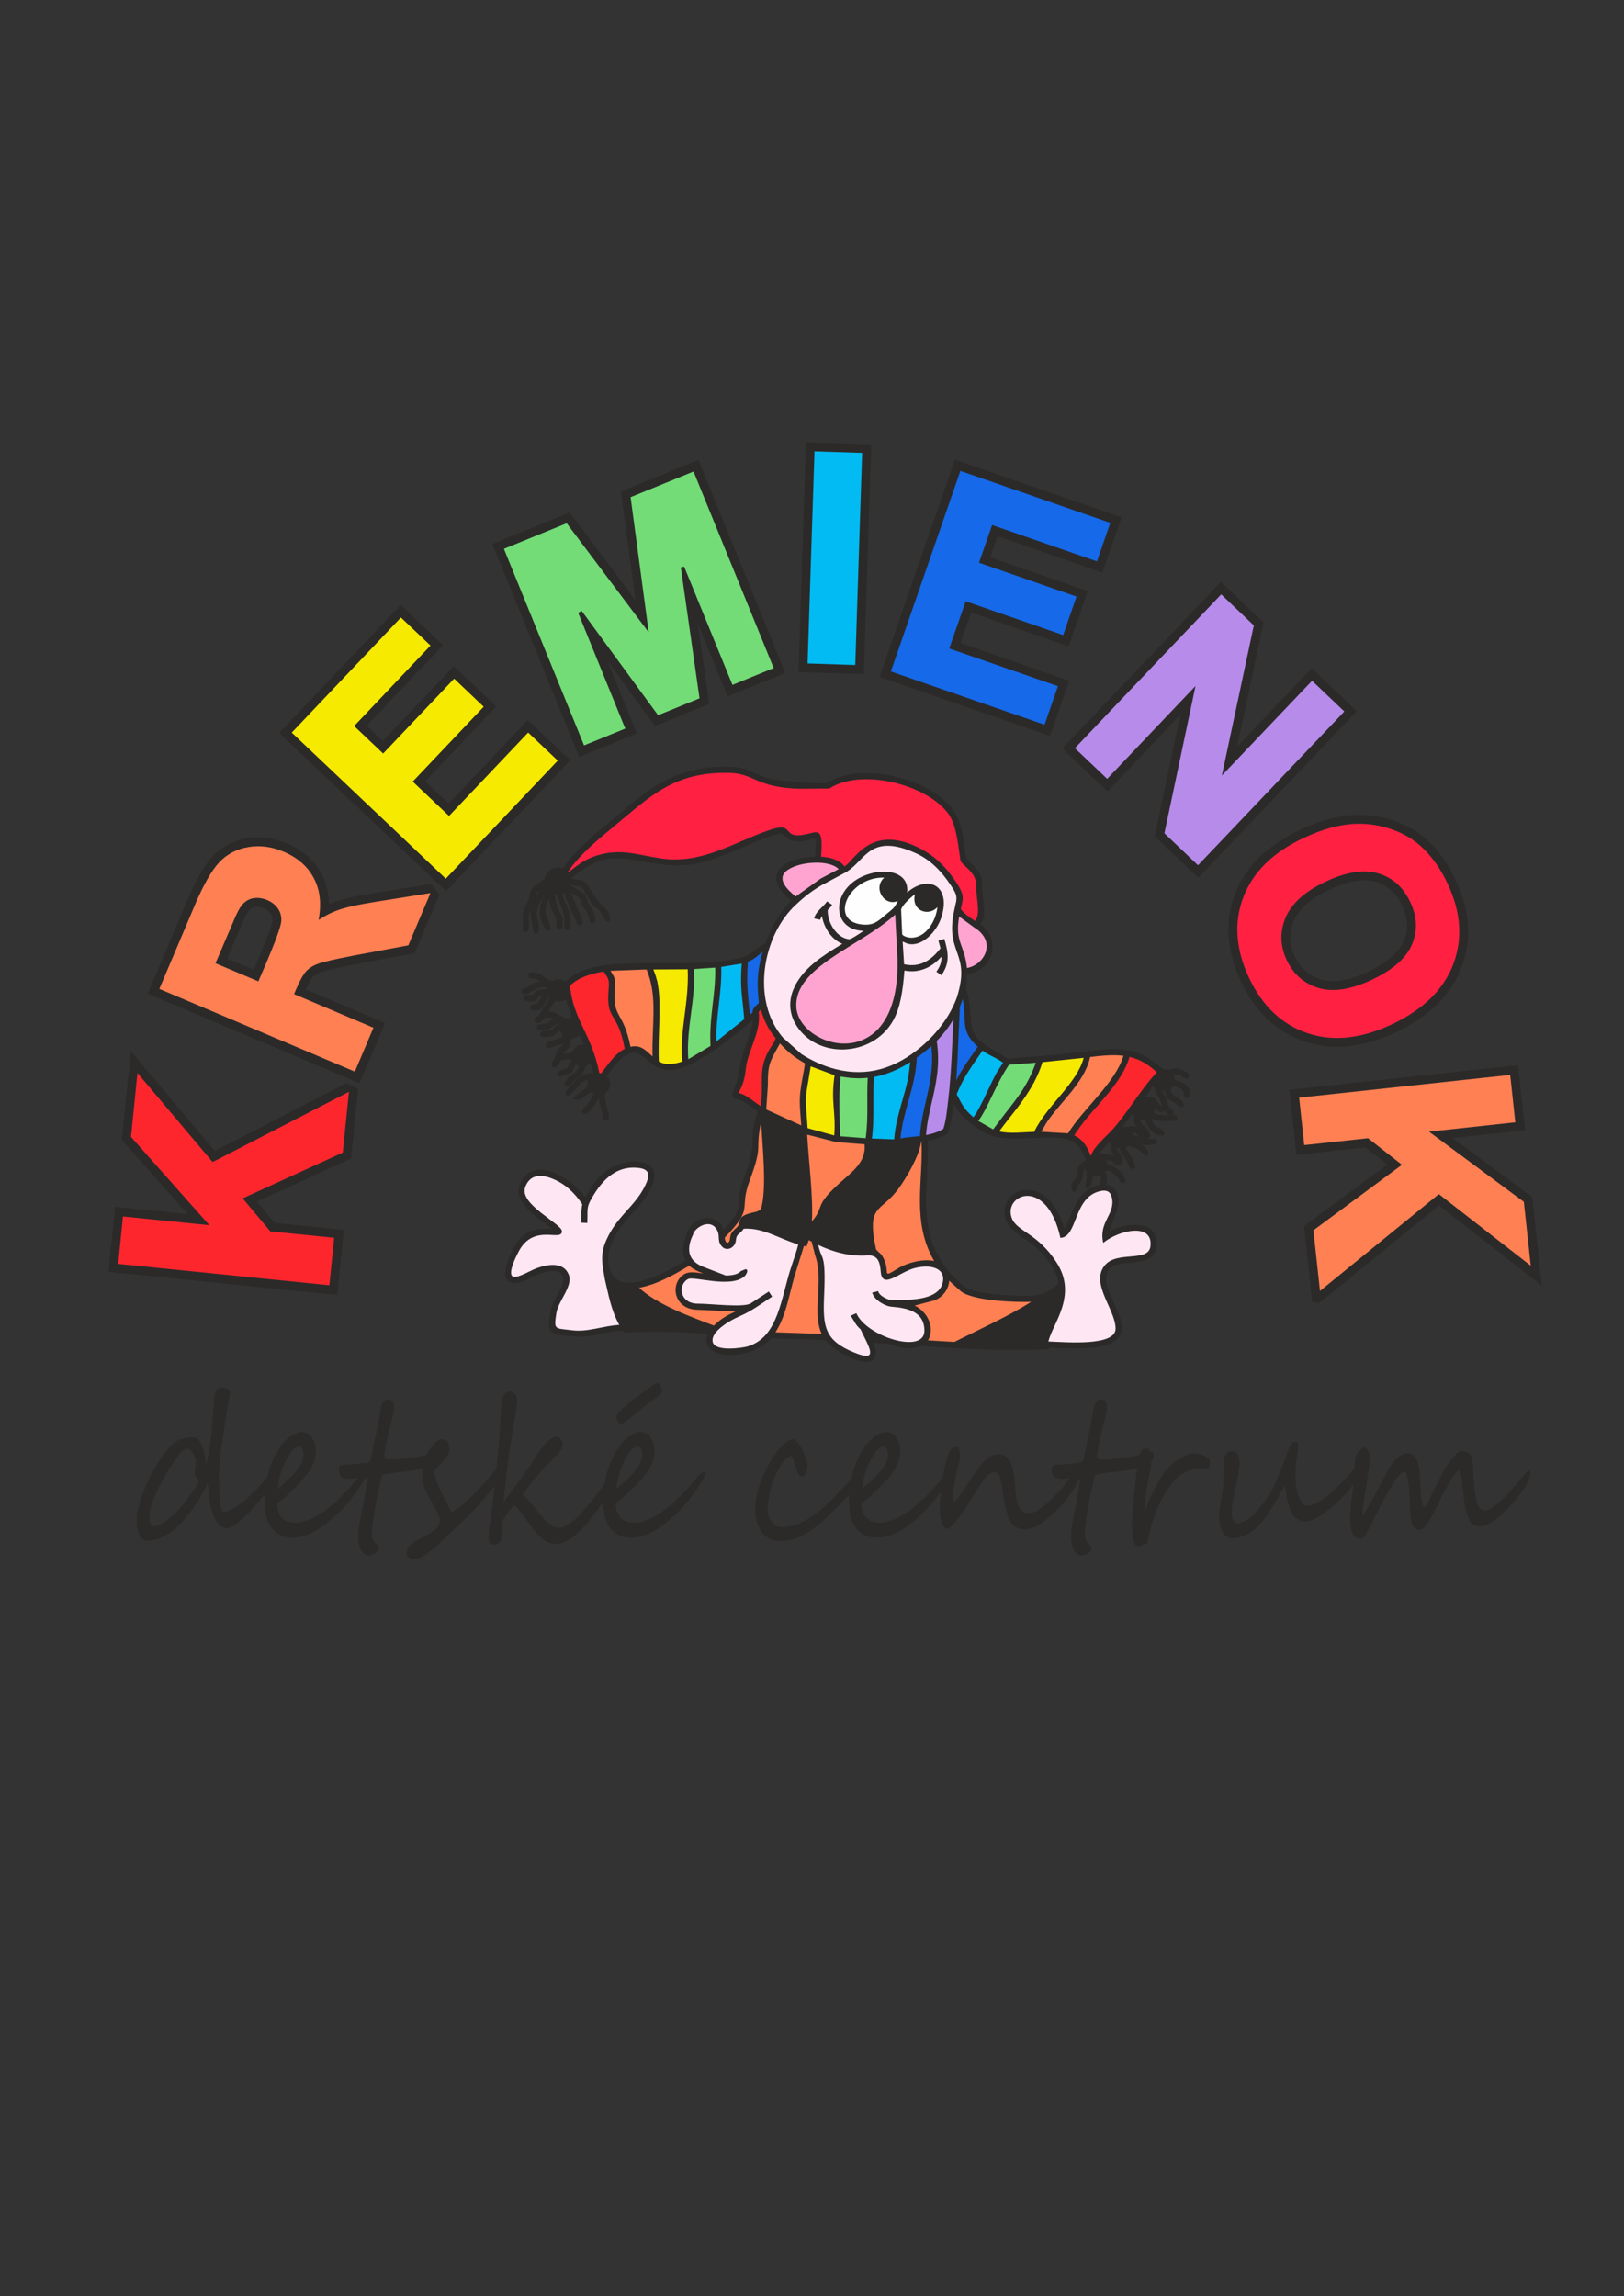 <?xml version="1.0" encoding="UTF-8"?>
<!DOCTYPE svg PUBLIC "-//W3C//DTD SVG 1.1//EN" "http://www.w3.org/Graphics/SVG/1.1/DTD/svg11.dtd">
<!-- Creator: CorelDRAW X7 -->
<svg xmlns="http://www.w3.org/2000/svg" xml:space="preserve" width="297mm" height="420mm" version="1.1" style="shape-rendering:geometricPrecision; text-rendering:geometricPrecision; image-rendering:optimizeQuality; fill-rule:evenodd; clip-rule:evenodd"
viewBox="0 0 29700 42000"
 xmlns:xlink="http://www.w3.org/1999/xlink">
 <rect x="0" y="0" width="29700" height="42000" fill="#333333" stroke="none"/>
 <defs>
  <style type="text/css">
   <![CDATA[
    .fil13 {fill:#FEFEFE}
    .fil3 {fill:#2B2A29}
    .fil4 {fill:#2B2A29}
    .fil2 {fill:#02BBF3}
    .fil16 {fill:#1669E9}
    .fil1 {fill:#1669E9}
    .fil20 {fill:#73DC77}
    .fil0 {fill:#B78BEA}
    .fil17 {fill:#F6EA00}
    .fil19 {fill:#FD262D}
    .fil12 {fill:#FEE6F3}
    .fil15 {fill:#FF2042}
    .fil18 {fill:#FF8053}
    .fil14 {fill:#FFA4D0}
    .fil22 {fill:#2B2A29;fill-rule:nonzero}
    .fil5 {fill:#02BBF3;fill-rule:nonzero}
    .fil8 {fill:#1669E9;fill-rule:nonzero}
    .fil6 {fill:#73DC77;fill-rule:nonzero}
    .fil9 {fill:#B78BEA;fill-rule:nonzero}
    .fil11 {fill:#F6EA00;fill-rule:nonzero}
    .fil7 {fill:#FD262D;fill-rule:nonzero}
    .fil21 {fill:#FF2042;fill-rule:nonzero}
    .fil10 {fill:#FF8053;fill-rule:nonzero}
   ]]>
  </style>
 </defs>
 <g id="Vrstva_x0020_1">
  <path class="fil0" d="M17096 19004c116,-118 217,-248 298,-392l106 -187 -12 214c-28,493 -37,987 -96,1478 -22,180 -35,374 -93,547l-5 17 -15 9c-98,63 -220,99 -334,120l-63 13 4 -65c13,-205 59,-404 105,-604 88,-385 152,-709 91,-1107l-4 -25 18 -18z"/>
  <path class="fil1" d="M16737 19305c91,-65 180,-134 263,-209l72 -65 11 96c42,364 -21,673 -102,1025 -48,208 -95,415 -106,630l-2 41 -41 6c-78,10 -156,13 -232,23l-188 29 6 -64c19,-202 66,-396 120,-592 82,-296 164,-572 179,-882l1 -24 19 -14z"/>
  <path class="fil2" d="M17956 19136c169,142 312,155 457,287l10 -1c-339,492 -381,822 -612,1093 -178,-143 -322,-326 -375,-495 151,-392 342,-611 520,-884z"/>
  <path class="fil3" d="M23764 15184c92,-43 182,-82 271,-115 92,-35 179,-63 262,-86 84,-23 169,-41 256,-54 85,-13 167,-21 248,-23l4 -1 0 0 0 1c60,-2 117,-1 172,3 56,4 114,10 175,19 60,10 117,21 173,35 58,14 114,31 170,50 55,19 110,40 164,65 56,25 107,50 154,77l133 76 -3 7 12 9c45,32 89,68 131,105 56,50 108,102 155,155 47,53 94,112 140,176 47,65 89,130 127,195l0 1c40,68 77,139 113,214 64,137 116,273 153,408 38,137 62,271 71,404 10,134 5,267 -14,398l0 0c-18,120 -48,239 -90,357l0 2 -11 29c-48,127 -110,248 -185,362 -75,114 -164,220 -266,320 -100,99 -213,191 -338,275 -124,83 -261,160 -411,231 -148,71 -294,127 -436,169 -143,43 -285,72 -424,87 -140,16 -278,16 -413,2 -135,-13 -267,-42 -395,-85 -128,-43 -249,-98 -362,-166 -113,-68 -218,-148 -317,-241 -98,-93 -187,-196 -267,-310 -80,-114 -153,-239 -217,-376 -66,-138 -117,-275 -155,-411 -39,-137 -63,-272 -73,-404 -10,-135 -5,-268 13,-399 19,-131 53,-259 100,-386 48,-125 109,-245 184,-359 74,-113 161,-219 261,-317 97,-96 208,-187 332,-271 123,-83 258,-159 403,-228zm543 1090c-88,42 -167,85 -239,132 -70,44 -132,92 -186,141 -52,47 -96,96 -133,147 -37,50 -66,101 -89,153 -22,53 -38,107 -49,163 -11,54 -16,107 -14,158l0 0c1,52 9,105 23,160 13,55 33,110 60,165 26,57 56,107 89,152 33,44 69,84 109,118l10 9c36,30 76,57 120,81 48,26 100,47 155,63l13 4c50,14 104,22 159,24 64,3 130,0 200,-11l0 -1c74,-11 151,-30 231,-56 83,-27 170,-62 261,-105 91,-43 172,-87 243,-133l0 0c71,-45 133,-92 187,-140 53,-47 97,-94 133,-142 34,-47 62,-95 83,-146l1 0 0 -1c22,-51 38,-102 47,-154 10,-51 14,-103 11,-155 -2,-52 -10,-106 -25,-162 -15,-56 -36,-114 -64,-173 -28,-58 -59,-111 -94,-159 -33,-46 -70,-87 -110,-123 -39,-35 -82,-65 -128,-90 -47,-26 -98,-47 -151,-63 -54,-16 -110,-25 -170,-28 -62,-3 -128,1 -196,12 -71,11 -148,30 -229,56 -83,27 -168,62 -258,104z"/>
  <polygon class="fil3" points="6536,20048 6532,20085 6433,21066 6430,21097 6421,21189 6336,21228 6308,21241 4699,21978 5026,22368 6073,22474 6127,22479 6289,22496 6273,22656 6267,22710 6190,23470 6185,23524 6169,23686 6008,23669 5954,23664 2199,23285 2145,23279 1984,23263 2000,23102 2005,23049 2082,22288 2088,22234 2104,22073 2265,22089 2318,22094 3432,22207 2290,20920 2275,20902 2228,20849 2235,20779 2237,20756 2340,19737 2353,19610 2392,19229 2638,19521 2720,19618 3928,21052 6182,19891 6337,19809 6551,19914 "/>
  <polygon class="fil3" points="23795,19910 27548,19506 27602,19500 27762,19483 27780,19644 27786,19698 27868,20458 27873,20512 27891,20672 27729,20690 27676,20696 26563,20815 27946,21839 27965,21853 28022,21895 28030,21966 28032,21989 28142,23008 28156,23134 28197,23514 27895,23279 27794,23201 26316,22048 24319,23676 24242,23738 24127,23832 23998,23810 23978,23630 23968,23531 23862,22551 23859,22520 23849,22428 23924,22373 23948,22355 25372,21301 24971,20987 23923,21100 23869,21106 23708,21123 23691,20962 23685,20908 23603,20148 23598,20094 23580,19933 23742,19916 "/>
  <polygon class="fil3" points="19578,13534 22179,10799 22216,10760 22328,10643 22445,10754 22484,10792 23020,11301 23042,11322 23108,11385 23089,11473 23083,11503 22624,13658 23840,12380 23878,12341 23989,12223 24107,12335 24146,12372 24658,12859 24697,12896 24814,13008 24702,13125 24665,13164 22064,15899 22027,15938 21915,16055 21798,15944 21759,15907 21205,15380 21184,15360 21118,15297 21137,15209 21143,15180 21587,13073 20402,14318 20365,14358 20254,14475 20136,14363 20097,14326 19585,13839 19546,13802 19429,13690 19540,13573 "/>
  <polygon class="fil3" points="16157,12177 17393,8611 17411,8560 17464,8407 17616,8460 17667,8478 20307,9393 20358,9411 20511,9464 20458,9616 20441,9667 20232,10270 20214,10321 20161,10474 20008,10421 19957,10403 18243,9809 18110,10193 19689,10741 19740,10759 19893,10812 19840,10964 19823,11015 19614,11618 19596,11669 19543,11822 19390,11769 19339,11751 17760,11203 17566,11762 19349,12380 19400,12398 19553,12451 19500,12604 19483,12655 19274,13257 19256,13308 19203,13461 19051,13409 19000,13391 16290,12451 16239,12434 16086,12381 16139,12228 "/>
  <polygon class="fil4" points="14610,12076 14732,8304 14734,8250 14739,8088 14900,8093 14954,8095 15718,8120 15772,8121 15934,8127 15929,8288 15927,8342 15805,12114 15803,12168 15798,12330 15636,12325 15582,12323 14819,12299 14765,12297 14603,12292 14608,12130 "/>
  <polygon class="fil4" points="10511,13645 9086,10150 9065,10100 9004,9950 9155,9889 9205,9868 10265,9436 10303,9420 10418,9373 10494,9474 10519,9507 11621,10975 11378,9156 11372,9115 11355,8991 11472,8944 11510,8928 12573,8495 12623,8474 12773,8413 12834,8564 12854,8614 14280,12109 14300,12159 14361,12309 14211,12370 14160,12391 13506,12657 13456,12678 13307,12738 13246,12588 13225,12538 12761,11402 12948,12708 12953,12750 12971,12875 12854,12923 12815,12939 12135,13217 12096,13232 11979,13280 11904,13178 11879,13144 11107,12088 11566,13216 11586,13266 11647,13416 11497,13477 11446,13497 10792,13764 10742,13784 10592,13845 10531,13695 "/>
  <polygon class="fil3" points="7928,16082 5263,13555 5224,13518 5106,13406 5218,13289 5255,13249 7178,11222 7215,11183 7326,11066 7444,11177 7483,11214 7946,11653 7985,11690 8102,11802 7991,11919 7954,11959 6706,13274 7001,13554 8151,12341 8188,12302 8299,12185 8417,12296 8456,12333 8919,12772 8958,12809 9075,12921 8964,13038 8927,13078 7777,14290 8205,14696 9504,13327 9541,13288 9653,13170 9771,13282 9810,13319 10273,13758 10312,13795 10429,13906 10317,14024 10280,14063 8307,16144 8270,16183 8159,16301 8094,16240 7928,16082 "/>
  <polygon class="fil5" points="14771,12081 14894,8309 14895,8255 14949,8257 15713,8282 15767,8283 15765,8337 15643,12109 15641,12163 15588,12162 14824,12137 14770,12135 "/>
  <polygon class="fil6" points="10661,13584 9236,10089 9216,10039 9266,10018 10326,9586 10364,9571 10389,9604 11864,11567 11538,9135 11533,9094 11571,9078 12634,8645 12684,8625 12704,8675 14129,12170 14150,12220 14099,12240 13445,12507 13396,12527 13375,12477 12511,10363 12451,10379 12787,12731 12793,12773 12754,12789 12074,13066 12035,13082 12010,13048 10639,11175 10573,11207 11415,13278 11436,13326 11385,13347 10731,13614 10681,13634 "/>
  <polygon class="fil7" points="5970,23503 2215,23123 2161,23118 2167,23064 2243,22304 2249,22250 2302,22256 3829,22410 2412,20813 2396,20795 2398,20772 2501,19752 2514,19625 2596,19723 3888,21255 6293,20016 6381,19970 6371,20069 6272,21050 6269,21081 6241,21094 4438,21919 4944,22523 6058,22635 6111,22641 6106,22694 6029,23455 6024,23508 "/>
  <polygon class="fil8" points="16310,12230 17546,8664 17564,8613 17615,8631 20254,9546 20305,9564 20288,9614 20079,10217 20061,10268 20010,10250 18144,9603 17904,10293 19636,10894 19687,10911 19670,10962 19461,11565 19443,11616 19392,11598 17660,10998 17360,11862 19296,12533 19347,12551 19330,12602 19121,13205 19103,13256 19052,13238 16343,12299 16292,12281 "/>
  <polygon class="fil9" points="19695,13646 22296,10911 22334,10872 22373,10909 22909,11419 22931,11440 22924,11469 22346,14185 23958,12491 23995,12452 24034,12489 24546,12976 24585,13013 24548,13053 21947,15787 21909,15826 21870,15789 21317,15263 21295,15242 21301,15213 21864,12547 20285,14207 20248,14246 20209,14209 19697,13722 19658,13685 "/>
  <polygon class="fil10" points="23813,20071 27565,19667 27619,19661 27625,19715 27706,20475 27712,20529 27658,20534 26134,20699 27850,21969 27869,21983 27871,22006 27981,23025 27995,23151 27894,23073 26314,21841 24217,23550 24140,23613 24129,23514 24023,22534 24020,22503 24045,22485 25639,21305 25019,20819 23906,20939 23852,20944 23846,20891 23765,20131 23759,20077 "/>
  <polygon class="fil11" points="8113,16034 5375,13437 5335,13400 5373,13361 7295,11334 7332,11295 7371,11332 7834,11771 7873,11808 7836,11847 6477,13280 7007,13783 8268,12453 8305,12413 8345,12451 8807,12890 8846,12927 8809,12966 7548,14296 8212,14925 9622,13438 9659,13399 9698,13436 10161,13875 10200,13912 10163,13952 8190,16032 8153,16072 "/>
  <path class="fil12" d="M15909 22904c6,-4 227,-17 255,350 23,298 309,-173 836,-144 383,21 404,489 67,627 -233,95 -364,92 -600,99 -112,3 -209,7 -123,12 319,19 619,136 619,493 0,505 -934,154 -1134,-27 -190,-171 555,800 -233,474 -745,-308 -568,-700 -568,-1467 0,-349 -112,-386 -129,-645 216,111 560,265 995,229 8,2 14,3 15,-1z"/>
  <path class="fil12" d="M15422 15917c378,-194 445,-774 1368,-354 280,127 494,368 648,602 154,231 121,258 71,488 -38,178 -87,389 19,656 211,533 82,1048 -265,1486 -609,767 -1454,1111 -2361,684 -491,-232 -856,-624 -962,-1136 -124,-601 157,-1465 616,-1871 279,-247 527,-382 866,-555z"/>
  <path class="fil13" d="M16440 16073c301,221 -142,895 -618,895 -459,0 -540,-434 -266,-713 245,-249 677,-334 884,-182z"/>
  <path class="fil13" d="M17041 16231c301,87 159,789 -211,942 -356,148 -550,-187 -421,-506 115,-286 425,-495 632,-436z"/>
  <path class="fil14" d="M16424 16603c12,511 58,939 66,1287 28,1289 -1453,1631 -1910,781 -83,-154 -104,-338 -13,-560 264,-639 1198,-848 1857,-1508z"/>
  <path class="fil14" d="M14375 15865c211,-144 886,-248 1047,52 -339,173 -594,301 -866,555 -327,-252 -392,-463 -181,-607z"/>
  <path class="fil14" d="M17512 16642c231,299 689,344 569,760 -82,285 -252,350 -447,365 -30,-524 -266,-463 -122,-1125z"/>
  <path class="fil15" d="M10300 15981c280,-454 806,-821 1188,-1156 497,-436 1012,-771 1874,-743 408,13 435,186 829,240 285,40 611,72 947,54 611,-396 1837,-87 2250,473 149,201 171,470 233,873 96,140 274,186 288,471 -21,241 130,550 -64,723 -101,-62 -218,-125 -333,-274 48,-220 78,-249 -74,-477 -154,-234 -368,-475 -648,-602 -923,-420 -990,160 -1368,354 -75,-141 -263,-192 -463,-193 10,-212 83,-498 -120,-437 -187,62 -324,62 -413,0 -106,-74 -51,-150 -343,-49 -696,241 -1236,632 -2007,518 -405,-59 -703,-181 -1113,-63 -320,93 -485,287 -602,358 -54,33 -18,-16 -61,-70zm5093 -50c-111,58 -213,111 -309,166l-2 -2c98,-54 200,-107 311,-164z"/>
  <path class="fil16" d="M13628 17552c228,-80 269,-236 405,-226 -115,344 -155,714 -93,1017 -3,61 -136,93 -118,205 -51,39 -102,80 -152,120 -23,-361 -91,-572 -42,-1116z"/>
  <path class="fil2" d="M13134 17638l494 -86c-49,544 19,755 42,1116 -217,173 -421,346 -617,490 -39,-557 108,-975 81,-1520z"/>
  <path class="fil17" d="M11861 17676l771 -4c45,699 -164,1159 -91,1782 7,-2 15,-5 22,-8 -184,72 -399,118 -567,-1 -46,-830 122,-1273 -135,-1769z"/>
  <path class="fil18" d="M11068 17710c260,-38 543,-39 793,-34 257,496 89,939 135,1769 -204,-144 -264,-315 -507,-227 -40,-240 -116,-473 -243,-682 -175,-286 42,-488 -106,-715 -25,-39 -50,-75 -72,-111z"/>
  <path class="fil19" d="M10369 18009c258,-281 778,-332 1250,-335 -182,1 -372,10 -551,36 112,181 139,167 120,385 -15,164 -37,286 58,441 127,209 203,442 243,682 -203,74 -344,326 -496,507 -19,22 -50,-34 -72,-16 -130,-760 -503,-1019 -552,-1700zm1262 -335l0 0z"/>
  <path class="fil16" d="M17608 18061c47,114 73,300 88,475 22,248 -29,358 260,600 -178,273 -369,492 -520,884 -6,-18 -10,-36 -14,-53 0,-112 99,-1545 70,-1545 49,-110 88,-229 116,-361z"/>
  <path class="fil20" d="M18423 19422c162,-15 370,-28 599,-46 -150,558 -567,955 -839,1351 -130,-44 -260,-122 -372,-212 231,-271 273,-601 612,-1093z"/>
  <path class="fil17" d="M19022 19376l867 -92c-72,518 -718,969 -939,1473 -294,7 -522,49 -763,-29 -47,-15 665,-721 835,-1352z"/>
  <path class="fil18" d="M19889 19284c262,-33 511,-60 728,-19 -117,540 -773,1044 -1056,1528 -127,-37 -372,-41 -611,-36 221,-504 867,-955 939,-1473z"/>
  <path class="fil19" d="M20617 19265c376,71 548,300 640,346 0,29 -23,52 -58,69 -134,61 -277,363 -503,615 -101,113 -205,295 -306,401 -228,240 -385,366 -385,497 -45,0 -69,74 -80,45 -57,-153 -125,-374 -364,-445 283,-484 939,-988 1056,-1528z"/>
  <path class="fil19" d="M13952 20324c-168,-92 -272,-201 -372,-251 -127,-63 -171,38 -87,-174 28,-72 37,-67 66,-176 21,-79 31,-287 58,-359 138,-359 234,-656 204,-824 -16,-93 95,-120 119,-197 47,230 150,442 310,639 -46,158 -165,244 -224,450 -72,248 -1,570 -74,892z"/>
  <path class="fil18" d="M14718 20674c-220,-93 -421,-209 -612,-280 -57,-21 -108,-45 -154,-70 73,-322 2,-644 74,-892 59,-206 178,-292 224,-450 148,183 313,317 532,436 -31,260 -113,541 -97,784 14,228 25,375 33,472z"/>
  <path class="fil20" d="M15882 20878c-186,-7 -382,-18 -574,-45 51,-477 -71,-688 20,-1208 194,42 401,54 603,26 -31,382 17,804 -49,1227z"/>
  <path class="fil18" d="M16906 20817c69,823 -339,1947 702,2758 200,156 863,181 1129,183 432,5 474,-107 679,-248 68,409 -363,958 -297,1116 -1420,62 -2965,-154 -4434,-182 -1211,-24 -1970,-186 -3243,-128 -161,-248 -239,-441 -353,-1148 146,768 1310,72 1749,-233 187,-130 590,-527 691,-733 54,-111 42,-387 81,-494 119,-328 187,-483 193,-599 19,-370 43,-598 127,-798 52,30 110,58 176,83 279,103 579,303 930,388 450,108 959,91 1337,115 186,-41 372,-55 533,-80z"/>
  <path class="fil4" d="M15863 20877c94,609 -664,769 -820,1247 -99,303 -350,357 -270,487 199,102 618,355 1180,288 3,-282 -159,-579 82,-826 198,-203 257,-234 352,-363 116,-157 402,-613 408,-878 -133,17 -277,33 -422,65 -153,-10 -327,-13 -510,-20z"/>
  <path class="fil4" d="M13569 22421c435,-41 679,206 1148,313 175,-449 21,-1267 -14,-2066 -214,-93 -410,-205 -597,-274 -49,-18 -94,-39 -135,-60 13,601 122,1302 11,1764 -49,205 -413,63 -413,323z"/>
  <path class="fil4" d="M19091 23718c133,-45 198,-121 325,-208 68,409 -363,958 -297,1116 -537,23 -1091,7 -1653,-24 576,-290 1232,-579 1625,-884z"/>
  <path class="fil4" d="M13198 24358c-537,-41 -1072,-73 -1756,-42 -161,-248 -239,-441 -353,-1148 53,277 244,364 487,345 278,338 905,578 1622,845z"/>
  <path class="fil12" d="M13674 24685c585,-161 653,-833 798,-1336 55,-190 194,-518 183,-630 -430,-114 -671,-337 -1086,-298 -77,134 -152,96 -165,257 -11,139 -218,186 -206,-102 3,-61 -74,-196 -155,-224 -160,-55 -356,43 -416,202 -22,60 -65,130 -71,202 -17,230 37,378 265,459 51,19 437,172 440,172 317,-3 394,-162 301,-69 -176,175 -883,-37 -1002,27 -248,133 -187,557 204,557 216,0 852,83 1013,-24l294 -195 -351 232c-106,73 -821,329 -737,649 56,216 539,163 691,121z"/>
  <path class="fil12" d="M11102 23248c-132,-382 156,-813 398,-1068 179,-189 222,-208 348,-464 84,-173 131,-373 -155,-408 -719,-89 -966,755 -993,693 -130,-298 -941,-878 -1147,-304 -142,395 872,837 631,837 -325,0 -551,-37 -746,330 -158,298 -298,749 248,453 181,-99 575,-233 667,25 62,174 -198,438 -232,667 -54,361 -43,332 337,379 340,42 605,-105 966,-100 -143,-226 -220,-424 -322,-1040z"/>
  <path class="fil12" d="M19411 23513c34,-212 -230,-538 -379,-695 -195,-205 -504,-304 -582,-527 -182,-518 739,-832 989,293 153,-9 190,-749 677,-853 156,-34 281,29 285,261 4,191 -224,489 -189,640 189,-154 943,-364 885,166 -48,435 -941,25 -920,610 9,255 282,623 282,895 0,402 -1065,306 -1347,289 -8,-192 368,-698 304,-1082l-5 3z"/>
  <path class="fil20" d="M12632 17672c178,-7 349,-19 502,-34 27,545 -120,963 -81,1520 -175,129 -344,234 -512,296 -73,-623 136,-1083 91,-1782zm714 1258l0 0c-77,63 -153,123 -228,180 75,-57 151,-117 228,-180z"/>
  <path class="fil17" d="M15308 20833c-222,-32 -384,-72 -590,-159 -8,-97 -19,-244 -33,-472 -16,-243 66,-524 97,-784 172,93 354,165 546,207 -91,520 31,731 -20,1208z"/>
  <path class="fil2" d="M16408 20890l-526 -12c66,-423 18,-845 49,-1227 274,-39 543,-165 782,-334 -16,565 -274,1020 -305,1573z"/>
  <path class="fil12" d="M15768 24305l-175 -227 56 -25c179,412 1283,770 1283,288 0,-357 -302,-436 -595,-462 -85,-8 -96,-3 -172,-53l1 -1c-81,-39 -168,-101 -184,-164l60 -15c17,65 210,170 287,164 263,-20 423,22 726,-102l0 0c332,-136 334,-702 -325,-539 -306,75 -574,387 -597,87 -13,-168 -75,-324 -227,-318 -394,15 -651,-50 -971,-208 49,349 151,118 114,961 -23,519 -36,823 559,1069 621,256 181,-324 160,-455z"/>
  <path class="fil21" d="M23833 15331c177,-84 346,-148 507,-191 162,-44 317,-68 465,-72l0 0c109,-3 216,4 322,20 107,17 212,43 316,78 104,36 201,79 290,130l0 0c89,51 171,110 245,176 98,88 189,190 272,305 83,115 157,243 224,385 122,258 192,509 209,754 18,246 -17,485 -104,717l0 1c-88,232 -226,440 -413,624 -186,182 -421,341 -705,475 -281,133 -551,213 -808,241 -259,28 -506,3 -740,-76 -234,-78 -440,-202 -619,-371 -178,-168 -327,-381 -449,-637 -123,-260 -194,-513 -212,-758 -18,-247 16,-485 103,-716 87,-230 222,-436 406,-618 183,-180 413,-336 691,-467zm405 797c-188,89 -343,189 -465,299 -120,109 -207,228 -262,357 -54,130 -79,259 -76,389 4,129 36,259 98,390 62,130 142,238 239,323l0 0c97,84 212,146 345,186l0 0c134,39 281,46 442,21 164,-26 343,-84 537,-176 191,-90 347,-189 469,-298 120,-107 206,-222 258,-346l0 0c53,-124 77,-251 71,-379 -5,-130 -40,-263 -105,-399 -64,-135 -145,-246 -242,-333 -97,-86 -211,-149 -342,-187 -131,-39 -276,-46 -436,-21 -162,25 -339,83 -531,174z"/>
  <path class="fil4" d="M8016 16410l-33 78 -355 839 -12 26 -34 81 -86 16 -27 5 0 0 -936 176 -35 6c-91,18 -168,33 -232,46 -64,14 -126,27 -186,41 -57,13 -101,25 -134,34 -33,9 -60,17 -80,25 -18,6 -34,14 -50,21 -14,8 -28,15 -42,24 -11,7 -22,15 -32,24 -6,5 -12,10 -16,14l-9 9c-8,10 -17,22 -27,36 -12,18 -24,37 -35,58 -15,25 -29,53 -43,82 -7,15 -14,30 -21,47l1252 529 49 22 150 63 -63 148 -21 50 -298 704 -21 50 -63 149 -72 -30 0 0 -247 -105 0 0 -3356 -1420 -49 -21 -150 -63 63 -149 21 -49 626 -1479c42,-99 82,-188 120,-267 39,-82 79,-157 118,-226 40,-72 80,-135 119,-190l0 0c41,-59 82,-110 121,-151 41,-44 86,-85 133,-120 46,-36 97,-68 151,-96 53,-28 108,-52 165,-70 56,-19 115,-33 176,-43l16 -3 1 0c55,-8 111,-13 168,-14 61,-1 122,3 183,11 62,8 123,20 184,37 59,16 119,37 180,63 77,33 148,69 212,109l0 1c67,42 128,88 183,138 57,52 108,108 151,168 44,59 82,124 115,194 33,70 58,144 76,220 18,75 28,154 31,237 0,14 1,27 1,40l104 -38c40,-15 89,-30 145,-45 59,-16 118,-31 177,-44 55,-12 124,-25 209,-40 88,-16 169,-30 243,-41l90 -14 766 -122 44 -7 91 -15 152 194 -21 47zm-3376 1329c123,-286 332,-777 342,-902l0 -4c2,-27 -2,-52 -9,-74 -15,-50 -51,-90 -94,-118 -49,-33 -108,-51 -162,-55 -28,-2 -53,0 -73,6l0 0c-44,14 -75,40 -100,74 -35,45 -65,110 -97,183l0 -1 -293 685 486 206z"/>
  <path class="fil10" d="M6440 19580l-3476 -1471 -50 -21 21 -50 626 -1478c79,-188 156,-346 230,-476 75,-133 147,-236 217,-310 71,-76 151,-137 241,-184 89,-46 187,-79 293,-96l0 0c107,-18 214,-20 321,-6 107,14 214,44 321,89 136,58 253,130 349,218 97,89 173,193 228,311 56,119 87,251 92,395 4,102 -5,211 -26,325 39,-25 78,-49 117,-71 77,-43 154,-78 231,-106l0 0c76,-28 177,-55 301,-82 124,-27 271,-53 442,-80l1 0 856 -137 97 -15 -38 90 -355 839 -12 27 -28 5 -972 182 0 0c-171,33 -313,62 -424,88 -109,26 -187,47 -234,65 -45,17 -86,37 -122,61 -35,22 -65,47 -90,75l0 0c-26,29 -54,70 -84,123 -30,55 -62,122 -96,201l-39 92 1402 594 50 21 -21 49 -298 704 -21 50 -50 -21zm-1715 -1630c94,-222 405,-919 419,-1101l0 0c23,-324 -345,-476 -549,-411l0 0c-161,52 -222,180 -296,344l-358 837 784 331z"/>
  <path class="fil4" d="M12108 25441c0,13 -8,31 -25,55 -7,10 -25,25 -54,47 -28,22 -62,46 -98,74 -37,27 -76,55 -115,85 -40,28 -74,54 -102,77 -45,38 -90,75 -134,112 -44,36 -88,71 -134,104 -1,1 -5,5 -13,10 -8,5 -16,11 -25,18 -9,7 -17,12 -25,17 -9,6 -13,8 -14,8 -13,0 -26,-3 -37,-11 -12,-7 -22,-17 -30,-29 -9,-11 -16,-23 -21,-38 -5,-14 -7,-27 -7,-41 0,-50 64,-129 192,-236 127,-105 240,-190 338,-255 35,-23 61,-41 81,-57 19,-14 36,-28 51,-41 14,-13 29,-24 44,-30 15,-7 30,-11 44,-11 4,0 11,4 20,13 10,8 19,18 29,32 10,14 18,29 25,45 7,17 10,34 10,52zm793 1511c0,19 -12,50 -34,95 -52,88 -111,178 -176,266 -65,89 -134,174 -207,254 -73,80 -149,154 -228,223 -79,69 -159,129 -240,180 -81,50 -161,89 -241,116 -80,27 -157,40 -232,39 -161,0 -287,-55 -376,-165 -89,-110 -133,-275 -134,-497 -34,52 -69,105 -108,159 -55,77 -114,153 -176,227 -62,74 -126,140 -191,198 -66,58 -132,105 -198,139 -66,35 -131,53 -195,53 -41,0 -81,-7 -117,-20 -37,-13 -72,-31 -105,-54 -32,-23 -64,-50 -93,-81 -30,-31 -59,-63 -86,-97 -36,-47 -71,-93 -103,-140 -33,-47 -64,-91 -94,-131 -30,-42 -59,-78 -87,-111 -28,-32 -56,-57 -84,-75 -1,3 -7,9 -17,21 -9,12 -20,25 -32,40 -13,15 -24,30 -36,45 -12,14 -20,26 -26,34 -26,37 -48,71 -65,101 -18,30 -28,57 -34,81 -5,20 -8,43 -9,70 -2,28 -3,55 -3,82 0,48 -2,87 -7,119 -5,32 -14,58 -25,77 -12,18 -27,32 -47,40 -20,7 -44,11 -73,11 -36,0 -60,-10 -69,-31 -10,-20 -14,-54 -14,-100 0,-33 1,-69 5,-107 3,-38 8,-76 13,-114 6,-39 12,-77 17,-115 5,-38 11,-74 14,-108 13,-95 23,-188 34,-277l23 -219c-15,21 -31,41 -48,62 -17,20 -36,43 -58,69 -22,25 -47,55 -76,88 -29,34 -64,74 -103,118 -35,41 -74,83 -117,128 -43,44 -86,88 -130,130 -44,43 -87,84 -128,123 -42,39 -77,73 -108,103 -72,69 -141,136 -207,198 -65,62 -130,118 -193,168 -126,99 -226,149 -300,149 -25,0 -54,-8 -87,-23 -34,-16 -52,-37 -52,-64 0,-77 25,-137 74,-182 49,-41 124,-86 227,-134 101,-48 177,-94 227,-139 51,-45 75,-107 75,-185 0,-39 -34,-118 -104,-238 -34,-60 -64,-115 -91,-166 -27,-50 -50,-96 -69,-136 -39,-83 -58,-170 -58,-261 0,-41 4,-84 11,-127l-3 0c-43,11 -87,21 -130,28 -43,8 -85,14 -124,19 -42,5 -87,10 -135,15 -47,4 -92,9 -137,15 -44,5 -86,11 -123,18 -38,7 -68,16 -92,27 -21,108 -43,210 -67,308 -24,98 -44,195 -60,293 -4,22 -9,55 -16,101 -6,45 -12,91 -19,140 -6,50 -11,96 -16,139 -4,43 -6,75 -6,94 0,48 6,85 19,109 14,24 28,43 44,59 15,14 30,28 42,41 14,13 20,33 20,59 0,16 -7,32 -20,48 -13,15 -30,29 -49,41 -19,11 -40,20 -62,27 -21,7 -40,10 -56,10 -29,0 -56,-10 -79,-29 -23,-19 -43,-43 -59,-73 -16,-30 -29,-65 -38,-104 -9,-39 -13,-80 -13,-121 0,-55 4,-113 12,-175 8,-62 18,-126 30,-191 12,-65 25,-132 39,-200 13,-68 26,-136 38,-203 5,-28 10,-58 16,-88 6,-30 11,-59 15,-85 5,-27 9,-49 11,-67 3,-18 5,-28 5,-32 0,-19 -6,-33 -17,-43 -6,-5 -12,-9 -19,-11l-8 17c-52,88 -111,178 -176,266 -65,89 -134,174 -207,254 -73,80 -149,154 -229,223 -79,69 -159,129 -239,180 -81,50 -161,89 -241,116 -80,27 -158,40 -232,39 -161,0 -287,-55 -376,-165 -89,-110 -134,-276 -134,-500 0,-43 1,-86 4,-128 -27,35 -55,70 -84,105 -43,51 -89,103 -138,157 -48,53 -95,101 -140,144 -46,43 -90,81 -133,115 -86,69 -155,103 -206,103 -20,0 -46,-8 -77,-24 -64,-35 -114,-97 -151,-189 -37,-91 -62,-186 -77,-286 -16,-100 -28,-211 -38,-334 -126,276 -290,521 -490,736 -202,215 -411,323 -626,323 -60,0 -105,-38 -136,-112 -32,-74 -47,-150 -47,-229 0,-106 7,-186 23,-238 42,-152 90,-294 145,-426 55,-133 122,-263 201,-391 51,-83 109,-166 175,-249 66,-83 129,-142 188,-178 72,-46 176,-69 313,-69 47,0 87,31 121,92 33,62 58,134 75,216 17,86 26,153 26,202 15,-58 29,-117 41,-177 12,-60 23,-122 31,-185 10,-65 18,-131 26,-202 7,-71 14,-146 20,-226 2,-22 4,-49 6,-82 2,-34 5,-72 8,-117 5,-93 12,-171 18,-234 6,-63 14,-105 24,-123 24,-49 67,-73 127,-73 30,0 60,7 89,23 31,14 47,34 47,60 0,14 -2,37 -7,70 -4,31 -11,73 -19,124 -8,51 -19,114 -32,189 -14,75 -28,165 -45,269 -1,12 -4,35 -9,71 -5,35 -11,73 -17,113 -5,39 -11,76 -16,110 -5,34 -8,55 -9,63 -14,96 -24,186 -32,270 -8,84 -12,169 -12,256 0,69 2,150 4,243 3,95 11,187 23,275 12,90 30,134 53,134 83,0 182,-44 299,-134 117,-89 228,-192 336,-309 59,-63 114,-124 165,-184 8,-35 17,-70 26,-105 49,-175 133,-344 251,-506 22,-29 47,-56 75,-82 27,-26 56,-49 87,-69 31,-20 63,-37 95,-48 33,-12 66,-20 99,-21 9,0 20,1 34,3 14,2 29,6 45,12 16,6 32,14 47,23 15,8 27,19 37,33 27,37 50,77 67,117 16,40 25,84 28,133 2,55 -4,108 -16,161 -13,52 -34,106 -64,162 -29,54 -69,111 -117,170 -48,59 -107,122 -175,189 -44,43 -92,90 -145,141 -53,52 -116,106 -191,163 0,114 29,202 88,262 59,60 140,90 243,90 58,0 115,-10 174,-27 58,-18 116,-41 173,-70 56,-30 111,-62 163,-100 53,-37 103,-75 149,-115 86,-73 163,-146 233,-219 70,-73 139,-149 208,-230l47 -56 -19 3c-27,3 -53,6 -77,9 -24,2 -42,4 -53,4 -36,0 -67,-3 -92,-9 -25,-5 -46,-14 -61,-29 -16,-14 -28,-34 -35,-59 -8,-26 -12,-59 -12,-99 0,-17 7,-29 20,-39 13,-10 29,-16 48,-21 18,-4 38,-6 59,-7 21,0 40,-1 56,-1 13,0 35,-1 64,-4 30,-3 62,-6 94,-10 33,-3 64,-7 94,-10 30,-2 51,-4 64,-4 7,0 14,-1 22,-2 8,-1 16,-4 25,-10 8,-5 16,-14 23,-26 7,-12 13,-30 18,-52 7,-37 16,-80 26,-130 10,-49 20,-99 31,-151 10,-51 21,-101 31,-149 10,-48 18,-89 26,-123 8,-33 16,-69 23,-106 7,-39 13,-76 18,-114 6,-38 12,-75 19,-110 7,-36 16,-69 27,-98 23,-62 58,-93 108,-93 74,0 112,49 112,146 0,61 -12,130 -34,208 -48,180 -84,328 -107,445 -23,116 -35,195 -35,235 0,44 19,66 56,66 45,0 88,-1 128,-3 40,-2 80,-5 121,-8 41,-4 84,-9 129,-15 45,-6 96,-13 153,-20 40,-6 79,-13 116,-22 25,-5 48,-10 70,-16 4,-8 8,-16 12,-24 27,-50 56,-95 88,-134 31,-40 63,-72 95,-95 32,-24 61,-36 84,-34 89,0 133,61 133,185 0,47 -14,93 -43,138 -14,22 -31,43 -52,66 -20,24 -43,48 -69,74 -26,25 -47,47 -65,66 -17,19 -32,35 -43,48 0,62 16,134 49,217 17,40 37,84 59,131 22,48 48,99 77,153 29,55 54,103 74,146 20,44 35,76 45,96 1,4 7,7 17,7 14,0 39,-12 73,-37 35,-24 77,-57 124,-97 48,-41 100,-89 157,-143 56,-54 113,-111 169,-171 59,-61 107,-115 145,-162 39,-46 75,-89 109,-129 14,-16 26,-31 37,-44l1 -12c9,-92 19,-187 29,-285 16,-153 29,-309 38,-466 9,-159 16,-305 22,-440 0,-24 3,-48 10,-73 7,-25 17,-48 30,-68 13,-21 28,-38 46,-52 19,-14 39,-20 62,-20 31,0 55,6 74,17 18,12 33,27 43,44 10,17 17,34 20,52 4,18 6,33 6,47 0,20 -3,50 -8,91 -5,41 -11,86 -19,136 -7,50 -15,101 -25,154 -9,53 -17,103 -26,149 -8,45 -15,85 -20,117 -5,32 -9,53 -9,61 -23,144 -40,259 -52,349 -12,88 -21,157 -26,204 -15,143 -28,265 -39,366 -11,100 -21,180 -29,238 40,-54 82,-109 125,-168 44,-57 88,-117 132,-176 43,-60 87,-120 130,-180 42,-61 83,-120 123,-178 24,-37 53,-82 85,-134 33,-53 68,-105 106,-155 38,-50 78,-94 120,-134 41,-39 83,-63 126,-73 24,-5 45,-2 63,8 18,9 33,22 45,40 11,17 20,35 26,55 5,19 8,37 8,52 0,25 -12,54 -37,88 -24,34 -53,69 -88,107 -34,37 -72,74 -111,112 -40,38 -74,74 -105,107 -44,50 -86,96 -122,138 -38,43 -72,84 -103,124 -31,39 -61,78 -89,116 -28,38 -56,77 -85,117 33,25 63,53 91,82 29,30 57,62 86,97 29,35 60,72 90,110 31,39 65,78 101,120 65,76 122,127 171,155 48,27 92,40 131,40 45,0 93,-15 145,-47 53,-31 107,-73 163,-124 55,-52 111,-110 167,-176 57,-66 111,-132 163,-201 53,-68 102,-134 149,-200 16,-24 32,-47 48,-69 12,-71 27,-142 47,-211 49,-175 132,-344 250,-506 22,-29 47,-56 75,-82 27,-26 56,-49 87,-69 31,-20 63,-37 95,-48 33,-12 66,-20 100,-21 8,0 19,1 33,3 14,2 29,6 46,12 16,6 31,14 46,23 15,8 27,19 37,33 27,37 50,77 67,117 16,40 26,84 28,133 2,55 -4,108 -16,161 -13,52 -34,106 -64,162 -29,54 -69,111 -117,170 -48,59 -107,122 -175,189 -43,43 -92,90 -145,141 -53,52 -116,106 -191,163 0,114 29,202 88,262 60,60 140,90 243,90 58,0 115,-10 174,-27 59,-18 116,-41 173,-70 56,-30 111,-62 163,-100 53,-37 103,-75 149,-115 86,-73 164,-146 233,-219 70,-73 139,-149 208,-230l81 -96c49,-51 85,-76 108,-76 12,0 18,11 18,33zm-9258 113c-26,-8 -46,-23 -60,-47 -14,-23 -20,-50 -20,-80 0,-23 3,-58 9,-104 6,-47 9,-82 9,-107 0,-21 -5,-45 -14,-72 -10,-26 -22,-51 -37,-74 -15,-23 -32,-43 -51,-59 -19,-16 -37,-24 -55,-24 -54,0 -126,66 -218,197 -47,68 -89,132 -128,194 -39,62 -74,122 -106,183 -36,65 -66,125 -91,179 -24,55 -45,103 -62,146 -60,150 -89,268 -89,355 0,110 32,165 95,165 56,0 134,-38 233,-115 101,-82 180,-155 236,-220 57,-72 105,-131 143,-180 38,-48 69,-88 91,-117 22,-29 42,-63 61,-100 19,-36 37,-77 54,-120zm1908 -466c-1,-18 -3,-35 -7,-52 -3,-17 -9,-32 -15,-46 -7,-12 -16,-23 -25,-31 -9,-8 -19,-11 -32,-11 -53,3 -106,42 -160,114 -53,73 -103,170 -151,289 -11,26 -21,55 -29,88 -9,33 -17,66 -24,99 -8,34 -15,68 -20,101 -6,33 -10,62 -15,89 53,-47 101,-89 146,-128 44,-39 85,-80 123,-121 25,-26 49,-54 75,-84 25,-31 48,-62 68,-96 21,-33 38,-67 49,-103 13,-35 19,-71 17,-108zm6195 0c-2,-18 -4,-35 -8,-52 -3,-17 -8,-32 -15,-46 -7,-12 -16,-23 -24,-31 -10,-8 -20,-11 -32,-11 -54,3 -107,42 -160,114 -54,73 -104,170 -152,289 -11,26 -21,55 -29,88 -9,33 -17,66 -24,99 -8,34 -15,68 -20,101 -6,33 -10,62 -14,89 52,-47 100,-89 145,-128 44,-39 85,-80 123,-121 25,-26 50,-54 75,-84 25,-31 48,-62 68,-96 21,-33 38,-67 49,-103 13,-35 19,-71 18,-108z"/>
  <path class="fil3" d="M27984 26940c0,11 -1,24 -5,41 -3,17 -8,34 -14,53 -5,20 -12,38 -19,58 -8,20 -16,37 -25,53 -17,30 -40,66 -67,106 -28,40 -59,82 -92,125 -33,44 -69,87 -106,130 -38,43 -75,82 -112,118 -29,29 -63,60 -101,94 -38,35 -79,67 -121,96 -42,30 -86,55 -130,74 -44,19 -86,29 -125,29 -36,0 -68,-5 -96,-18 -29,-12 -56,-34 -79,-66 -24,-33 -45,-77 -63,-134 -18,-57 -34,-131 -47,-220 -6,-39 -11,-79 -16,-122 -4,-43 -9,-86 -13,-129 -5,-43 -9,-84 -13,-123 -4,-40 -9,-75 -15,-105 -5,-31 -11,-54 -18,-73 -6,-17 -14,-26 -22,-26 -13,0 -31,13 -55,39 -23,26 -51,64 -83,113 -32,49 -67,108 -104,177 -38,69 -78,146 -119,230 -82,171 -151,301 -207,390 -57,88 -108,133 -154,133 -70,0 -117,-39 -141,-116 -22,-78 -36,-208 -41,-392 -3,-179 -14,-316 -33,-413 -18,-97 -42,-145 -71,-145 -19,0 -45,20 -80,58 -35,39 -74,91 -118,159 -43,68 -91,147 -143,239 -51,92 -102,191 -154,299 -14,29 -30,61 -48,98 -19,37 -37,74 -55,111 -19,37 -37,72 -55,106 -17,32 -33,60 -46,81 -29,50 -64,75 -106,75 -77,0 -127,-47 -151,-139 -6,-23 -11,-43 -14,-57 -4,-15 -7,-30 -9,-45 -2,-15 -3,-31 -4,-49 0,-17 0,-41 0,-69 0,-48 1,-91 3,-131 3,-39 7,-79 10,-119 4,-41 9,-84 16,-130 5,-47 12,-100 18,-162 2,-27 5,-55 7,-84 -22,29 -46,59 -70,88 -53,62 -108,123 -166,180 -57,57 -116,111 -175,160 -60,49 -118,92 -173,128 -56,36 -109,64 -158,85 -50,21 -93,31 -130,31 -48,0 -89,-9 -124,-28 -36,-19 -66,-45 -92,-78 -25,-32 -47,-70 -64,-114 -17,-44 -32,-90 -45,-139 -12,-48 -23,-98 -31,-150 -8,-52 -16,-101 -22,-150 -26,45 -54,96 -86,152 -32,56 -65,113 -100,171 -35,59 -70,114 -105,168 -36,54 -70,101 -101,142 -36,43 -74,85 -116,126 -41,40 -86,75 -133,105 -47,31 -96,55 -147,73 -52,19 -105,28 -159,28 -80,0 -142,-39 -188,-116 -44,-77 -66,-165 -66,-266 0,-47 3,-97 9,-149 7,-51 15,-102 23,-153 9,-51 17,-101 25,-150 8,-50 14,-96 17,-140 1,-17 2,-40 2,-67 1,-26 1,-57 1,-93 0,-31 0,-61 0,-87 0,-27 1,-52 2,-77 1,-25 2,-48 4,-72 2,-23 5,-48 9,-74 6,-41 20,-76 41,-105 21,-30 55,-45 100,-45 92,0 139,76 139,226 0,26 -2,55 -7,86 -5,32 -10,64 -16,98 -6,34 -12,68 -18,103 -7,35 -13,69 -18,102 -10,46 -20,92 -30,139 -10,46 -20,90 -28,135 -9,43 -16,86 -21,126 -5,41 -7,79 -7,113 0,18 2,38 6,60 4,21 10,43 18,62 8,20 19,36 33,49 13,13 29,20 47,20 54,0 107,-18 162,-53 54,-35 106,-78 157,-130 49,-51 96,-106 140,-165 44,-59 82,-112 116,-160 32,-49 64,-107 96,-173 32,-66 61,-136 90,-207 29,-72 57,-143 83,-214 26,-71 50,-135 71,-192 47,-130 90,-195 127,-195 27,0 45,5 54,15 10,10 14,31 14,61 0,24 -2,56 -7,96 -5,40 -10,82 -16,126 -6,44 -11,86 -15,127 -5,40 -8,71 -8,93 0,21 1,45 1,74 1,29 1,59 2,90 2,31 4,61 6,91 2,30 6,57 10,78 4,25 11,55 21,91 10,36 23,71 38,106 16,34 35,63 57,88 22,24 48,36 78,36 54,0 116,-19 185,-57 68,-37 140,-87 212,-146 73,-60 145,-127 216,-201 72,-74 139,-147 200,-219 17,-20 34,-40 51,-60 2,-37 5,-71 7,-104 3,-46 9,-83 15,-110 2,-14 10,-31 20,-49 12,-20 25,-38 39,-55 15,-17 30,-32 47,-44 16,-13 30,-19 42,-19 21,0 38,5 52,17 13,12 24,27 33,45 9,19 15,42 18,67 4,26 6,52 6,79 0,28 -3,64 -7,107 -5,42 -11,88 -17,138 -8,50 -15,101 -24,155 -8,53 -17,104 -25,152 -8,49 -15,94 -22,134 -6,42 -11,75 -14,101 -9,65 -16,117 -19,155 -2,39 -4,70 -4,94 13,-16 30,-39 50,-70 20,-30 42,-67 66,-108 25,-41 50,-87 77,-137 27,-50 53,-101 81,-153 19,-36 40,-77 64,-124 24,-46 48,-92 74,-140 26,-46 51,-90 77,-132 25,-41 48,-76 69,-105 43,-56 86,-100 132,-129 45,-30 92,-45 142,-45 48,0 90,23 126,67 36,44 60,102 72,173 6,33 11,71 14,115 4,43 7,88 10,136 3,47 6,94 9,142 2,47 5,92 8,135 3,41 7,76 13,103 5,27 11,48 17,65 6,16 12,27 17,33 4,7 9,10 12,10 19,0 51,-47 97,-140 23,-47 48,-100 77,-158 28,-58 59,-122 94,-192 34,-69 70,-135 110,-199 39,-64 77,-121 116,-170 37,-49 73,-88 106,-117 33,-29 61,-43 85,-43 15,0 31,1 47,5 16,3 32,9 47,16 14,7 28,16 40,25 11,11 20,22 26,34 15,28 26,60 33,96 6,36 11,78 14,124 3,48 6,100 8,157 3,57 7,121 13,191 14,148 36,258 66,331 30,73 72,110 128,110 21,0 47,-9 80,-25 32,-17 66,-38 103,-65 36,-27 73,-57 110,-91 37,-33 72,-67 104,-100 33,-33 64,-67 93,-101 30,-33 60,-68 90,-103 30,-34 61,-71 93,-109 32,-38 66,-78 103,-121 11,-14 22,-21 33,-21 15,0 22,15 22,46zm-5859 -195c0,7 -1,18 -2,31 -1,13 -3,27 -8,41 -4,13 -8,26 -14,36 -5,11 -13,16 -22,16 -6,0 -16,0 -30,-1 -14,-1 -29,-1 -45,-2 -16,-2 -30,-2 -44,-3 -14,0 -25,-1 -30,-1 -193,15 -353,97 -481,249 -126,148 -235,346 -327,593 -17,51 -34,104 -51,158 -16,54 -32,112 -47,173 -9,32 -14,62 -18,88 -3,25 -9,52 -17,80 -2,10 -11,19 -26,27 -15,10 -32,17 -50,25 -19,7 -37,12 -54,17 -17,5 -29,8 -35,8 -70,4 -109,-80 -118,-254 -3,-48 -4,-91 -4,-129 1,-39 2,-76 4,-112 2,-37 5,-74 9,-114 3,-40 7,-84 11,-134 5,-61 11,-132 18,-213 7,-81 15,-162 24,-244 9,-79 18,-155 28,-228 -11,3 -22,6 -33,9 -43,11 -86,21 -129,28 -44,8 -85,14 -124,19 -43,5 -88,10 -135,15 -47,4 -93,9 -137,15 -45,5 -86,11 -124,18 -37,7 -68,16 -91,27 -21,108 -44,210 -68,308 -23,98 -43,195 -59,293 -4,22 -9,55 -16,101 -7,45 -13,91 -19,140 -6,50 -12,96 -16,139 -4,43 -7,75 -7,94 0,48 7,85 20,109 13,24 28,43 43,59 16,14 30,28 43,41 13,13 20,33 20,59 0,16 -7,32 -21,48 -13,15 -30,29 -49,41 -19,11 -39,20 -61,27 -22,7 -41,10 -57,10 -29,0 -55,-10 -78,-29 -24,-19 -43,-43 -59,-73 -17,-30 -29,-65 -38,-104 -9,-39 -14,-80 -14,-121 0,-55 4,-113 12,-175 8,-62 19,-126 31,-191 11,-65 24,-132 38,-200 14,-68 27,-136 38,-203 6,-28 11,-58 16,-88 6,-30 11,-59 15,-85 5,-27 9,-49 12,-67 3,-18 4,-28 4,-32 0,-18 -5,-32 -15,-42l-2 4c-9,23 -20,45 -33,68 -12,21 -23,42 -34,63 -30,53 -64,107 -103,162 -39,55 -81,109 -126,161 -45,52 -91,101 -139,147 -47,46 -94,88 -139,123 -36,28 -71,55 -103,80 -33,25 -66,46 -99,63 -33,19 -69,33 -105,43 -36,11 -76,16 -119,16 -84,0 -152,-25 -204,-74 -27,-25 -49,-57 -69,-97 -20,-40 -37,-84 -52,-133 -14,-48 -27,-100 -37,-154 -11,-55 -20,-108 -27,-161 -9,-67 -18,-127 -25,-179 -9,-53 -18,-97 -29,-134 -10,-36 -23,-63 -38,-83 -15,-19 -35,-30 -59,-30 -19,0 -38,3 -55,8 -17,5 -35,14 -53,28 -19,15 -39,35 -62,61 -22,26 -48,60 -78,103 -29,42 -63,95 -101,156 -39,62 -83,135 -135,220 -25,42 -55,87 -89,137 -34,50 -69,97 -105,142 -36,45 -71,85 -105,119 -35,35 -65,57 -91,66 -89,-23 -133,-152 -133,-389 0,-63 6,-158 18,-286l1 -10c-8,10 -15,21 -23,31 -65,89 -134,174 -207,254 -73,80 -149,154 -229,223 -79,69 -159,129 -239,180 -81,50 -161,89 -241,116 -80,27 -158,40 -233,39 -161,0 -286,-55 -375,-165 -90,-110 -134,-276 -134,-500 0,-41 1,-82 4,-123l-1 1c-26,31 -50,58 -73,82 -23,25 -43,46 -60,63 -29,29 -64,63 -105,103 -41,39 -88,85 -141,138 -105,101 -202,185 -291,250 -89,64 -184,115 -285,154 -101,38 -208,58 -321,58 -70,2 -132,-13 -187,-43 -55,-31 -101,-73 -139,-125 -38,-53 -67,-115 -86,-186 -20,-71 -29,-147 -28,-225 0,-158 28,-316 85,-473 57,-157 133,-313 228,-465 51,-81 113,-158 186,-231 71,-74 136,-111 195,-111 31,0 67,31 107,93 21,30 40,64 58,98 18,35 34,72 50,111 30,77 45,133 45,168 0,33 -9,78 -27,132 -18,55 -40,82 -65,82 -37,0 -67,-29 -91,-87 -12,-29 -21,-55 -26,-75 -6,-21 -12,-43 -19,-67 -24,-71 -43,-122 -59,-153 -67,15 -123,53 -166,116 -22,31 -44,68 -67,111 -22,43 -46,92 -71,146 -20,43 -39,91 -56,144 -18,54 -32,108 -44,165 -12,56 -22,112 -29,168 -7,57 -11,109 -11,157 0,69 26,136 76,201 52,63 107,95 166,95 129,0 252,-27 368,-80 116,-54 228,-125 334,-214 106,-86 214,-187 323,-304 54,-57 105,-112 154,-164 38,-40 74,-78 109,-115 10,-46 21,-91 33,-136 49,-175 132,-344 251,-506 22,-29 47,-56 75,-82 27,-26 56,-49 87,-69 31,-20 63,-37 95,-48 33,-12 66,-20 99,-21 9,0 19,1 34,3 14,2 29,6 45,12 16,6 32,14 47,23 15,8 27,19 36,33 28,37 51,77 68,117 16,40 25,84 27,133 2,55 -3,108 -16,161 -12,52 -33,106 -63,162 -30,54 -69,111 -117,170 -48,59 -107,122 -175,189 -44,43 -92,90 -145,141 -53,52 -116,106 -191,163 0,114 29,202 88,262 59,60 140,90 243,90 57,0 115,-10 174,-27 58,-18 116,-41 172,-70 57,-30 111,-62 164,-100 53,-37 103,-75 149,-115 86,-73 163,-146 233,-219 70,-73 139,-149 208,-230l51 -60c6,-37 12,-74 19,-111 13,-63 26,-125 42,-185 16,-60 34,-115 55,-166 10,-23 21,-42 32,-56 11,-14 23,-24 34,-30 11,-7 24,-11 36,-13 13,-1 26,-2 39,-2 16,0 30,13 43,39 12,26 19,62 19,108 0,29 -2,55 -7,80 -3,25 -9,51 -16,77 -7,26 -15,54 -23,84 -8,30 -16,65 -24,104 -6,32 -13,68 -20,106 -8,39 -15,79 -21,119 -7,41 -13,80 -17,118 -4,39 -7,74 -7,104 0,22 3,44 9,66 29,-3 75,-53 140,-149 33,-48 69,-102 109,-160 40,-58 83,-122 129,-192 35,-52 69,-100 102,-146 34,-45 69,-84 106,-117 36,-34 74,-61 115,-80 41,-20 86,-30 135,-30 53,0 96,13 132,40 34,27 62,64 83,110 21,47 38,103 49,168 12,65 21,137 29,215 5,67 11,132 17,197 5,65 16,124 32,175 16,52 39,93 70,126 30,31 74,48 130,48 43,0 89,-13 136,-36 47,-24 97,-57 150,-98 52,-43 106,-92 162,-149 56,-57 114,-119 173,-187 24,-26 49,-59 77,-98 17,-24 33,-48 50,-71 -25,3 -48,6 -70,8 -25,2 -42,4 -54,4 -36,0 -67,-3 -92,-9 -25,-5 -45,-14 -61,-29 -16,-14 -27,-34 -35,-59 -7,-26 -11,-59 -11,-99 0,-17 6,-29 19,-39 14,-10 30,-16 48,-21 19,-4 39,-6 60,-7 21,0 40,-1 56,-1 13,0 35,-1 64,-4 30,-3 61,-6 94,-10 32,-3 64,-7 94,-10 29,-2 51,-4 64,-4 6,0 13,-1 21,-2 8,-1 17,-4 25,-10 9,-5 16,-14 24,-26 7,-12 12,-30 18,-52 7,-37 15,-80 25,-130 10,-49 21,-99 31,-151 11,-51 21,-101 31,-149 10,-48 19,-89 26,-123 9,-33 17,-69 23,-106 7,-39 13,-76 18,-114 6,-38 12,-75 20,-110 7,-36 16,-69 27,-98 22,-62 58,-93 107,-93 75,0 112,49 112,146 0,61 -11,130 -33,208 -49,180 -84,328 -108,445 -23,116 -34,195 -34,235 0,44 18,66 56,66 45,0 87,-1 128,-3 39,-2 80,-5 120,-8 41,-4 84,-9 129,-15 46,-6 97,-13 153,-20 41,-6 79,-13 116,-22 26,-5 50,-11 72,-16 10,-30 21,-54 34,-72 19,-27 49,-42 87,-44 10,0 20,3 32,9 12,7 23,15 32,26 9,10 16,20 23,32 10,-3 18,-2 25,-1 8,1 14,6 18,14 5,8 8,21 8,38 0,44 -11,77 -31,100 -4,5 -8,9 -12,13 -2,25 -4,49 -7,75 -6,37 -12,75 -18,113 -8,38 -15,74 -22,108 -14,67 -25,125 -32,173 -8,48 -14,94 -19,139 -5,46 -11,94 -15,145 -5,52 -12,115 -20,191 17,-45 32,-83 45,-115 12,-32 23,-60 34,-85 9,-24 19,-45 27,-64 9,-20 19,-39 28,-60 11,-21 22,-43 34,-68 12,-25 27,-55 45,-91 71,-137 146,-249 227,-337 80,-86 158,-149 233,-187 84,-47 154,-73 209,-76 26,-1 57,0 93,5 37,5 71,14 104,27 34,13 62,30 86,50 24,21 36,46 36,76zm-5886 -146c-1,-18 -3,-35 -7,-52 -3,-17 -9,-32 -15,-46 -8,-12 -16,-23 -25,-31 -9,-8 -19,-11 -32,-11 -53,3 -106,42 -160,114 -53,73 -103,170 -151,289 -11,26 -21,55 -29,88 -9,33 -17,66 -25,99 -7,34 -14,68 -19,101 -6,33 -11,62 -15,89 52,-47 101,-89 145,-128 45,-39 86,-80 124,-121 25,-26 49,-54 75,-84 25,-31 48,-62 68,-96 21,-33 37,-67 49,-103 13,-35 18,-71 17,-108z"/>
  <g>
   <path class="fil22" d="M16023 22860c20,8 25,25 46,42l0 0c16,12 31,26 46,44l1 -1c214,308 -44,471 318,249 161,-98 451,-175 651,-128 -424,-728 -194,-1485 -233,-2186l-6 1c-33,267 -277,674 -415,862 -304,412 -541,299 -447,917l-1 0 40 200zm1108 -3821c67,437 -13,786 -91,1126 -46,198 -91,392 -104,596 111,-21 226,-55 316,-113 56,-166 71,-388 90,-537 59,-490 74,-1097 96,-1474 -88,156 -194,288 -307,402zm-306 1740c12,-223 59,-429 108,-639 71,-309 144,-626 100,-1007 -88,79 -178,149 -266,212 -26,550 -251,961 -299,1477l125 -19c47,-6 133,-11 232,-24zm2531 2704c-6,-216 -228,-482 -366,-627 -218,-229 -678,-359 -615,-755 70,-439 826,-579 1094,379 119,-235 241,-762 663,-810 -61,-46 41,-80 -10,-164l-136 9 -23 123c-16,90 -131,171 -103,-1 13,-82 18,-181 14,-193l-37 -68c-16,24 -20,55 -25,90 -25,179 -81,175 -86,201l-1 -1c-11,12 -17,22 -19,34 -22,132 -109,123 -112,8 -5,-132 89,-85 104,-243 8,-87 35,-142 66,-177l0 0c56,-63 69,-28 92,-72 -52,-141 -118,-308 -310,-369 -327,-103 -993,41 -1341,-55l-1 1c-152,-51 -259,-105 -387,-201l-1 0c-139,-90 -316,-268 -368,-395 -43,261 -73,415 -114,530 -80,56 -205,106 -370,136 52,879 -312,1897 677,2668 198,154 938,170 1096,171 354,4 428,-74 619,-219zm865 -1815c170,16 232,163 235,323 2,115 -113,361 -171,527 296,-146 924,-240 866,286 -55,499 -939,79 -920,602 10,262 283,611 283,876 0,464 -856,384 -1326,368l-4 29c-704,31 -1221,7 -1932,-33l1 0 -402 -26 -131 34c-247,28 -393,-63 -495,-77l-248 -17c61,160 71,322 -90,348l0 0c-235,38 -672,-242 -792,-396l-995 -35c-397,457 -1363,381 -1151,-81 -538,-37 -969,-48 -1538,-23l-19 -30c-440,4 -505,170 -1136,77 -250,-38 -237,-118 -192,-419 37,-250 307,-512 223,-667 -97,-179 -455,-33 -576,32 -537,292 -563,-77 -324,-528 195,-367 418,-363 715,-360 -284,-219 -784,-510 -563,-885 264,-451 918,-36 1163,308 68,-101 128,-258 319,-430 341,-308 880,-290 939,-36 55,235 -233,591 -346,706 -260,265 -658,766 -417,1167 240,399 1066,-83 1344,-250 -104,-201 -22,-379 46,-560l1 2c133,-268 544,-311 648,-7 438,-468 173,-431 359,-913 296,-766 66,-712 264,-1246 -125,-79 -269,-220 -382,-231 -197,-20 8,-199 48,-542 40,-335 220,-627 242,-900 -122,99 -244,197 -366,295 1,-1 2,-1 4,-2 -196,150 -378,295 -597,413 -131,70 -255,151 -400,186 -170,41 -316,29 -468,-79l0 0c-5,-4 -9,-7 -14,-11l0 0c-9,-7 -16,-14 -23,-20l0 0c-61,-53 -231,-205 -310,-194 -225,31 -355,250 -497,435 96,91 80,245 -34,316 4,232 76,308 73,429 -2,109 -109,90 -113,-12 -3,-89 -57,-173 -69,-346 -217,455 -394,285 -260,178 73,-58 127,-160 165,-240l-54 -34c-62,42 -125,84 -187,127 -41,28 -214,28 -74,-74l198 -145 12 -139c-147,34 -216,198 -318,269 -106,75 -128,-20 -32,-115 82,-81 182,-271 415,-271l0 1 29 2 -47 -192 -84 61c-46,149 -117,197 -178,237 -31,21 -60,40 -77,71l0 0c-6,10 -12,20 -20,31l-1 0c-88,82 -154,-5 -75,-90l1 0c69,-121 163,-83 231,-247l-69 -32c-100,207 -33,120 -221,206 -101,47 -156,-52 -56,-99 132,-61 93,32 199,-197l-1 -2c-75,4 -104,-7 -202,26 -68,197 -222,117 -134,6 70,-87 44,-185 139,-256l64 -70 -252 83c-100,34 -116,-73 -30,-105 61,-23 116,-56 207,-71l52 -46 -49 -96c-30,8 -43,23 -56,39l0 0c-42,51 -82,79 -237,83 -89,3 -88,-108 -3,-111 248,-9 160,-116 298,-125l-2 -11c-86,-3 -119,55 -179,83l0 0c-57,39 -95,41 -173,40 -102,-1 -102,-110 -1,-114 176,-7 113,-49 241,-91 -78,-41 -98,-31 -173,-26 -100,178 -274,75 -139,-20 81,-58 89,-153 154,-217l86 -133 -9 -10c-138,110 -77,243 -259,247 -81,26 -142,-81 -44,-108 120,-34 -11,78 187,-170 -169,39 -58,130 -274,108 -135,-6 -113,-121 -23,-113 227,18 9,-78 372,-120l6 -24c-276,-9 -279,125 -407,126 -110,1 -93,-98 8,-114 60,-9 66,-87 267,-113 -135,-110 -221,-7 -220,-114 -1,-29 -9,-60 68,-56 223,12 156,89 367,162 75,-50 174,-48 247,4 125,-125 294,-200 468,-247 331,-89 787,-86 1136,-84 563,2 1306,1 1658,-120 195,-67 250,-211 383,-228 100,-288 264,-588 479,-796 -580,-480 -143,-787 435,-806 46,-527 10,-260 -334,-280 -206,-12 -229,-141 -291,-143 -110,-4 -579,201 -697,252 -732,314 -1017,410 -1810,263 -547,-102 -792,-126 -1325,296l3 13c164,44 219,-24 357,217l129 186 0 0 42 53 0 0c283,226 166,449 67,265 -131,-246 -108,-107 -225,-271 -224,-318 -82,-277 -376,-337l-7 17c388,205 213,166 368,396 194,289 -13,392 -34,189 -10,-105 -115,-158 -142,-297 -12,-66 -107,-119 -189,-161l210 511c26,109 -84,117 -114,16 -21,-68 -70,-141 -105,-220l-1 0 -115 -304 -29 12c15,105 47,164 76,219l0 0c62,117 86,250 64,379 -18,109 -124,84 -109,-29 24,-176 -67,-353 -137,-557l-29 -4c8,391 174,290 134,588 -14,104 -121,93 -112,-25 18,-214 -112,-183 -131,-470 -130,276 -29,324 14,483 36,133 -63,127 -114,12 -46,-104 -153,-258 30,-609l-102 183c-118,239 -2,327 -14,486 -8,117 -112,98 -111,-20 0,-100 -68,-177 -31,-358 -96,220 -12,188 -48,370 -20,95 -127,75 -109,-32 29,-170 -67,-144 94,-468 95,-191 -51,-181 306,-412 22,-155 189,-247 336,-192 292,-432 762,-758 1156,-1103 581,-510 1111,-783 1912,-757 424,14 454,188 835,241 100,11 840,80 922,54 149,-93 330,-147 526,-169 593,-65 1434,185 1787,663 203,276 218,831 240,886 5,11 29,33 60,62l0 0c303,283 199,320 248,679 22,165 45,333 -51,463 395,280 234,847 -242,913l-19 250c194,702 -99,810 565,1174 256,140 140,128 304,113l-1 0c526,-43 798,-54 1417,-136l0 1c201,-25 419,-46 619,-18l0 -2 111 21 -1 1c384,91 543,334 602,334 15,0 31,2 45,5l0 0c147,31 119,-95 365,46 76,29 67,152 -22,116 -74,-30 -76,-89 -214,-62l32 89 16 6 0 0c166,59 246,94 260,263 7,90 -100,95 -113,0 -14,-98 -69,-117 -186,-158l-58 61c13,91 38,104 79,124 14,7 104,69 128,93 73,72 27,163 -93,67 0,-30 -144,-62 -191,-155l0 0c-15,-29 -24,-61 -30,-92l-57 -7c86,151 62,36 115,258 6,27 47,60 81,92 36,33 15,68 -6,87 132,-1 119,109 16,113 -142,4 -254,18 -396,-46 44,115 6,109 169,188 76,37 116,146 -16,124 -131,-22 -228,-156 -266,-290l-91 -4c5,76 33,83 95,135l0 0c40,35 56,75 76,127 29,74 19,55 -62,92l109 5c133,-2 141,99 -17,108 -72,5 -129,6 -189,-19 72,39 86,65 105,88 72,85 17,166 -59,100 -59,-51 -46,-96 -267,-148l-56 31c24,72 82,78 162,289 40,107 -66,142 -105,38 -82,-213 -142,-196 -170,-316l-50 -15c9,43 30,69 54,98l-1 0 53 90c30,52 -44,184 -127,125 -55,-40 -23,-67 -173,-78 3,5 5,10 7,15l1 0c6,16 11,33 14,51 122,41 278,128 322,263 37,111 -83,115 -103,34 -6,-27 -23,-50 -65,-85l0 0c-44,-37 -152,-133 -191,-67 34,72 51,154 7,233zm-6613 -4169l0 0 0 0zm0 0l0 0 0 0zm-3811 -1092l67 -125c-59,52 -60,78 -67,125zm11582 3985l-93 -81c-5,40 -18,40 -36,37 -70,-10 -100,-33 -138,-84 3,30 0,60 -11,90 101,45 181,42 278,38zm-128 -158l-34 -124 -1 1c-126,-187 -73,-169 -120,-255l-162 223c111,-8 151,-55 249,91 17,26 36,53 68,64zm-411 563c-45,-43 -65,-84 -140,-86l17 46c54,17 94,30 123,40zm-464 342c-96,-118 -55,-164 -71,-277l-218 247c156,2 240,14 289,30zm-1320 3433c20,-234 289,-568 307,-955 -202,151 -98,71 -248,151 -156,120 -351,237 -565,353l-691 348 0 0c-58,29 -117,58 -178,88 458,22 916,33 1375,15zm274 -1469c380,601 -87,1118 -157,1434 305,10 1229,94 1229,-234 0,-351 -470,-829 -197,-1159 226,-274 801,-45 835,-352 47,-431 -573,-297 -864,-59 -88,-386 224,-521 159,-824 -25,-117 -98,-148 -209,-124 -504,109 -408,839 -733,857 -250,-1128 -1042,-798 -892,-369 90,256 477,274 829,830zm-1877 1442c457,-229 1014,-482 1406,-734 -262,12 -1056,-13 -1286,-192l-215 -193c-8,156 -111,290 -256,355l0 1 -374 98c265,130 365,436 244,636l481 29zm-6390 -1139c-56,-336 -109,-504 99,-868 192,-337 466,-505 634,-847 80,-163 113,-300 -111,-328 -463,-57 -719,292 -885,593 -54,99 -57,153 -57,271l1 0 -3 142 -112 -5 3 -137 0 0c0,-66 2,-134 17,-199 -129,-194 -310,-385 -582,-482 -202,-73 -384,-49 -463,170 -113,314 672,668 672,804 0,206 -512,-155 -790,370 -60,114 -178,360 -127,440l-1 0c55,88 309,-77 443,-128l0 -1 27 -9 0 0c190,-68 486,-118 576,131 74,204 -197,477 -229,694 -47,313 -35,275 288,315 293,36 559,-81 862,-98 -156,-282 -200,-578 -262,-828zm209 398c77,210 67,223 199,454 469,-19 884,-11 1348,17 -402,-153 -994,-391 -1269,-704 -124,6 -250,-16 -349,-93l71 326zm417 -250c306,295 929,528 1368,692 130,-130 254,-194 394,-258l-688 -31c-449,0 -529,-501 -231,-661 70,-38 201,-22 331,-2 -106,-41 -198,-84 -258,-144l-30 18 0 0c-267,161 -575,330 -886,386zm1976 1075c579,-166 614,-896 814,-1484 49,-144 108,-318 118,-384 -342,-99 -638,-310 -997,-286 -75,113 -132,85 -141,207 -3,40 -18,74 -39,101l0 0c-44,56 -120,80 -184,44l-1 1c-149,-118 -42,-218 -137,-355 -134,-193 -401,0 -419,96l0 0c-1,4 -2,7 -4,12l0 0c-84,174 -158,443 164,582l436 168c195,-4 244,-51 275,-82l87 -35 0 0c65,16 5,103 -22,133l-1 -1c-252,222 -924,-8 -1029,48 -197,106 -155,451 178,451 240,0 834,76 966,-5l331 -217 61 93c-188,125 -387,271 -588,356 -94,40 -281,136 -400,253l0 0c-72,71 -117,149 -98,224l0 0c48,178 532,106 630,80zm-411 -1992c2,22 6,41 11,55l0 0c15,42 42,54 67,22l0 0c42,-53 -20,-129 131,-252 126,-102 -38,-206 302,-283 62,-14 146,-29 161,-94 97,-402 19,-1069 -5,-1565 -119,522 47,389 -212,1077 -206,548 99,467 -455,1040zm1449 151l-179 576c-96,336 -153,714 -343,1005l846 29c-185,-400 48,-976 -122,-1446l-61 -241 -53 -28 -40 117 -48 -12zm1100 66l91 -6c-31,-526 -191,-538 268,-981 204,-197 506,-625 569,-970 -456,70 -385,51 -807,38 41,587 -686,769 -829,1206 -89,270 -285,343 -278,439 2,27 564,284 986,274l0 0zm59 109c-313,22 -616,-58 -896,-191 52,288 142,109 106,919 -25,574 5,823 544,1045 419,173 315,-33 172,-318l0 0c-90,-181 2,-32 -129,-188l-100 -165 102 -45c187,431 1245,755 1245,321 0,-354 -315,-417 -600,-440 -125,-10 -322,-127 -355,-258l108 -27c26,103 221,172 267,169 230,-17 844,30 917,-335 49,-246 -206,-332 -509,-257 -289,71 -601,406 -627,65 -15,-195 -65,-306 -245,-295zm-1821 -2657l613 279c-28,-398 -54,-467 25,-883 16,-84 32,-168 42,-253 -186,-104 -314,-208 -457,-363 -190,342 -224,379 -221,765l-30 442 28 13zm729 329l487 133c33,-420 -66,-627 6,-1101l-437 -163c-105,678 -105,433 -56,1131zm1577 205l6 0c30,-428 214,-838 266,-1188l28 -225c-204,130 -426,229 -665,271 -23,359 13,775 -37,1126l402 16zm-2319 -417c20,527 114,1241 7,1688 -52,217 -330,139 -397,250 383,-8 674,212 1042,307 45,-132 -7,-53 41,-182 72,-192 -51,-1333 -73,-1781l-620 -282zm1784 507l-458 -36 0 1 -106 -15 0 -2 -466 -120 0 4 -20 -9c27,486 113,1147 86,1587 254,-291 -2,-257 579,-764 212,-185 411,-352 385,-646zm4981 -312c-64,-75 -57,-121 -52,-162l0 0c7,-54 -2,-27 -33,-86l-175 236c141,21 147,-36 260,12zm-848 517c4,-2 8,-4 11,-5 45,-153 267,-335 392,-472 228,-252 529,-735 741,-970 24,-27 49,-55 67,-77 -146,-129 -285,-229 -499,-280 -139,485 -620,891 -893,1263l-120 172c165,76 243,215 301,369zm-412 -406c284,-461 861,-915 1013,-1418 -191,-25 -419,-1 -610,23 -96,466 -581,861 -798,1204l-96 162 491 29zm-620 -27c232,-483 786,-889 905,-1353l-754 79c-36,122 -86,239 -144,350l1 1 0 0 0 0 -16 32 0 0 0 0 -2 -1c-190,351 -418,593 -630,884 197,45 428,14 640,8zm-533 -332c260,-331 424,-540 563,-932l-490 37c-240,356 -384,789 -562,1028l272 154 217 -287zm-412 -1153c-182,266 -343,475 -472,798 97,181 125,265 306,421 158,-211 371,-760 464,-876l78 -122c-113,-89 -241,-122 -376,-221zm-479 543c120,-238 251,-404 392,-614 -331,-304 -193,-456 -275,-875 -65,206 -54,88 -54,242l-2 0 -32 698 -6 145 -23 404zm6 -1504c274,-846 -218,-797 -45,-1598l0 -1 31 -144 1 1c26,-126 2,-177 -92,-319 -162,-246 -364,-464 -638,-588 -835,-377 -924,123 -1257,331l1 2 -428 229 -1 -2c-201,115 -334,214 -508,377l0 0c-616,564 -824,1752 -242,2433l337 300c190,124 405,222 630,279 580,148 1099,-17 1567,-413 291,-246 525,-564 644,-887l0 0zm-1626 1458c-177,18 -320,6 -495,-23 -43,400 -16,706 -9,1092l467 36c53,-391 15,-725 37,-1105zm-1683 -721c-144,-181 -205,-314 -273,-527 -41,39 -41,43 -31,105l-2 2c21,326 -208,667 -239,968 -18,164 -49,310 -140,453 121,9 275,147 410,239 67,-453 -70,-683 192,-1089 33,-49 63,-96 83,-151zm-424 -471c-2,-119 123,-144 116,-199 -40,-339 -27,-583 69,-913 -82,59 -127,124 -268,181 -32,401 1,618 36,968l47 -37zm-152 120c-28,-398 -81,-546 -46,-1017l-374 61c15,482 -101,883 -88,1363l508 -407zm-616 489c-30,-530 99,-939 85,-1433l-389 27c39,548 -146,1075 -102,1649 135,-81 270,-162 406,-243zm-1060 192c-17,-568 101,-1094 -110,-1591l-660 25c77,119 94,148 82,304l0 0c-51,586 147,398 285,1086 186,-43 273,61 403,176zm545 93c-55,-570 124,-1052 98,-1687l-629 3c29,67 51,135 67,203l2 0 7 28 0 0 0 0 -2 0c84,377 6,959 27,1451 129,79 296,47 430,2zm-1054 -232c-127,-698 -343,-504 -296,-1067l-1 0 6 -62 0 0c11,-151 -20,-171 -95,-285 -216,35 -459,104 -614,259 53,618 392,872 536,1599l34 4c125,-161 253,-362 430,-448zm-745 -76l-75 -167 -158 71c-32,215 -91,166 -148,262l144 -9 99 -131 0 0c40,-22 88,-32 135,-27l0 1 3 0zm-224 -495l-107 -337c-55,40 -127,53 -193,33l-130 190c144,1 267,120 329,127l101 -13zm6687 -2020c-94,103 -253,115 -351,23l0 0c-68,-64 -85,-162 -58,-258 -79,54 -247,210 -254,282l19 447c14,49 295,170 514,-144 73,-104 118,-232 130,-350zm-724 -114c-242,109 -464,-236 -247,-427 -652,-20 -1018,788 -413,857 218,24 295,-57 443,-181 143,-119 154,-118 217,-249zm171 -155c381,-329 796,-133 635,425 -87,304 -383,591 -639,508l-78 -35 26 415c288,64 493,-68 666,-292l-38 -139 108 -32c73,249 107,437 -54,664l-91 -65c65,-92 94,-166 93,-276 -77,86 -165,158 -266,206l0 0c-137,61 -261,77 -412,49 -28,372 -74,679 -208,918 -374,667 -1409,718 -1791,48l0 0c-225,-418 7,-824 348,-1106 150,-124 328,-235 516,-349 -200,-79 -340,-302 -372,-507 -3,4 -6,8 -9,12l0 0 -25 55 -109 -24c29,-130 157,-199 237,-312l92 65c-84,117 -81,62 -81,117 0,207 163,488 390,510 34,3 174,-90 268,-154 -640,-4 -619,-897 201,-1066 289,-59 628,29 593,365zm-185 1047l-34 -642c-655,593 -1842,955 -1808,1685 35,787 2000,1336 1842,-1043zm1414 -405l-277 -202c-86,468 99,511 142,941 316,-54 556,-477 135,-739l0 0zm15 -121c108,-139 14,-415 18,-654 4,-254 -273,-363 -288,-461 -45,-293 -73,-647 -222,-848 -395,-536 -1589,-839 -2175,-459l-526 4c-795,-14 -845,-275 -1282,-289 -1023,-33 -1464,427 -2117,966 -298,245 -639,525 -856,844l9 9c161,-125 288,-241 551,-318 425,-123 745,4 1136,62 753,111 1313,-284 1982,-516 522,-181 173,212 751,57 185,-49 233,-30 202,428 143,8 338,51 426,177 169,-80 446,-753 1291,-373 339,152 555,366 750,659 164,248 131,297 87,496 73,92 168,157 263,216zm-2835 -768l-1 -1 340 -179c-172,-178 -717,-141 -938,19l0 0c-216,156 5,363 152,482l447 -321z"/>
  </g>
 </g>
</svg>
